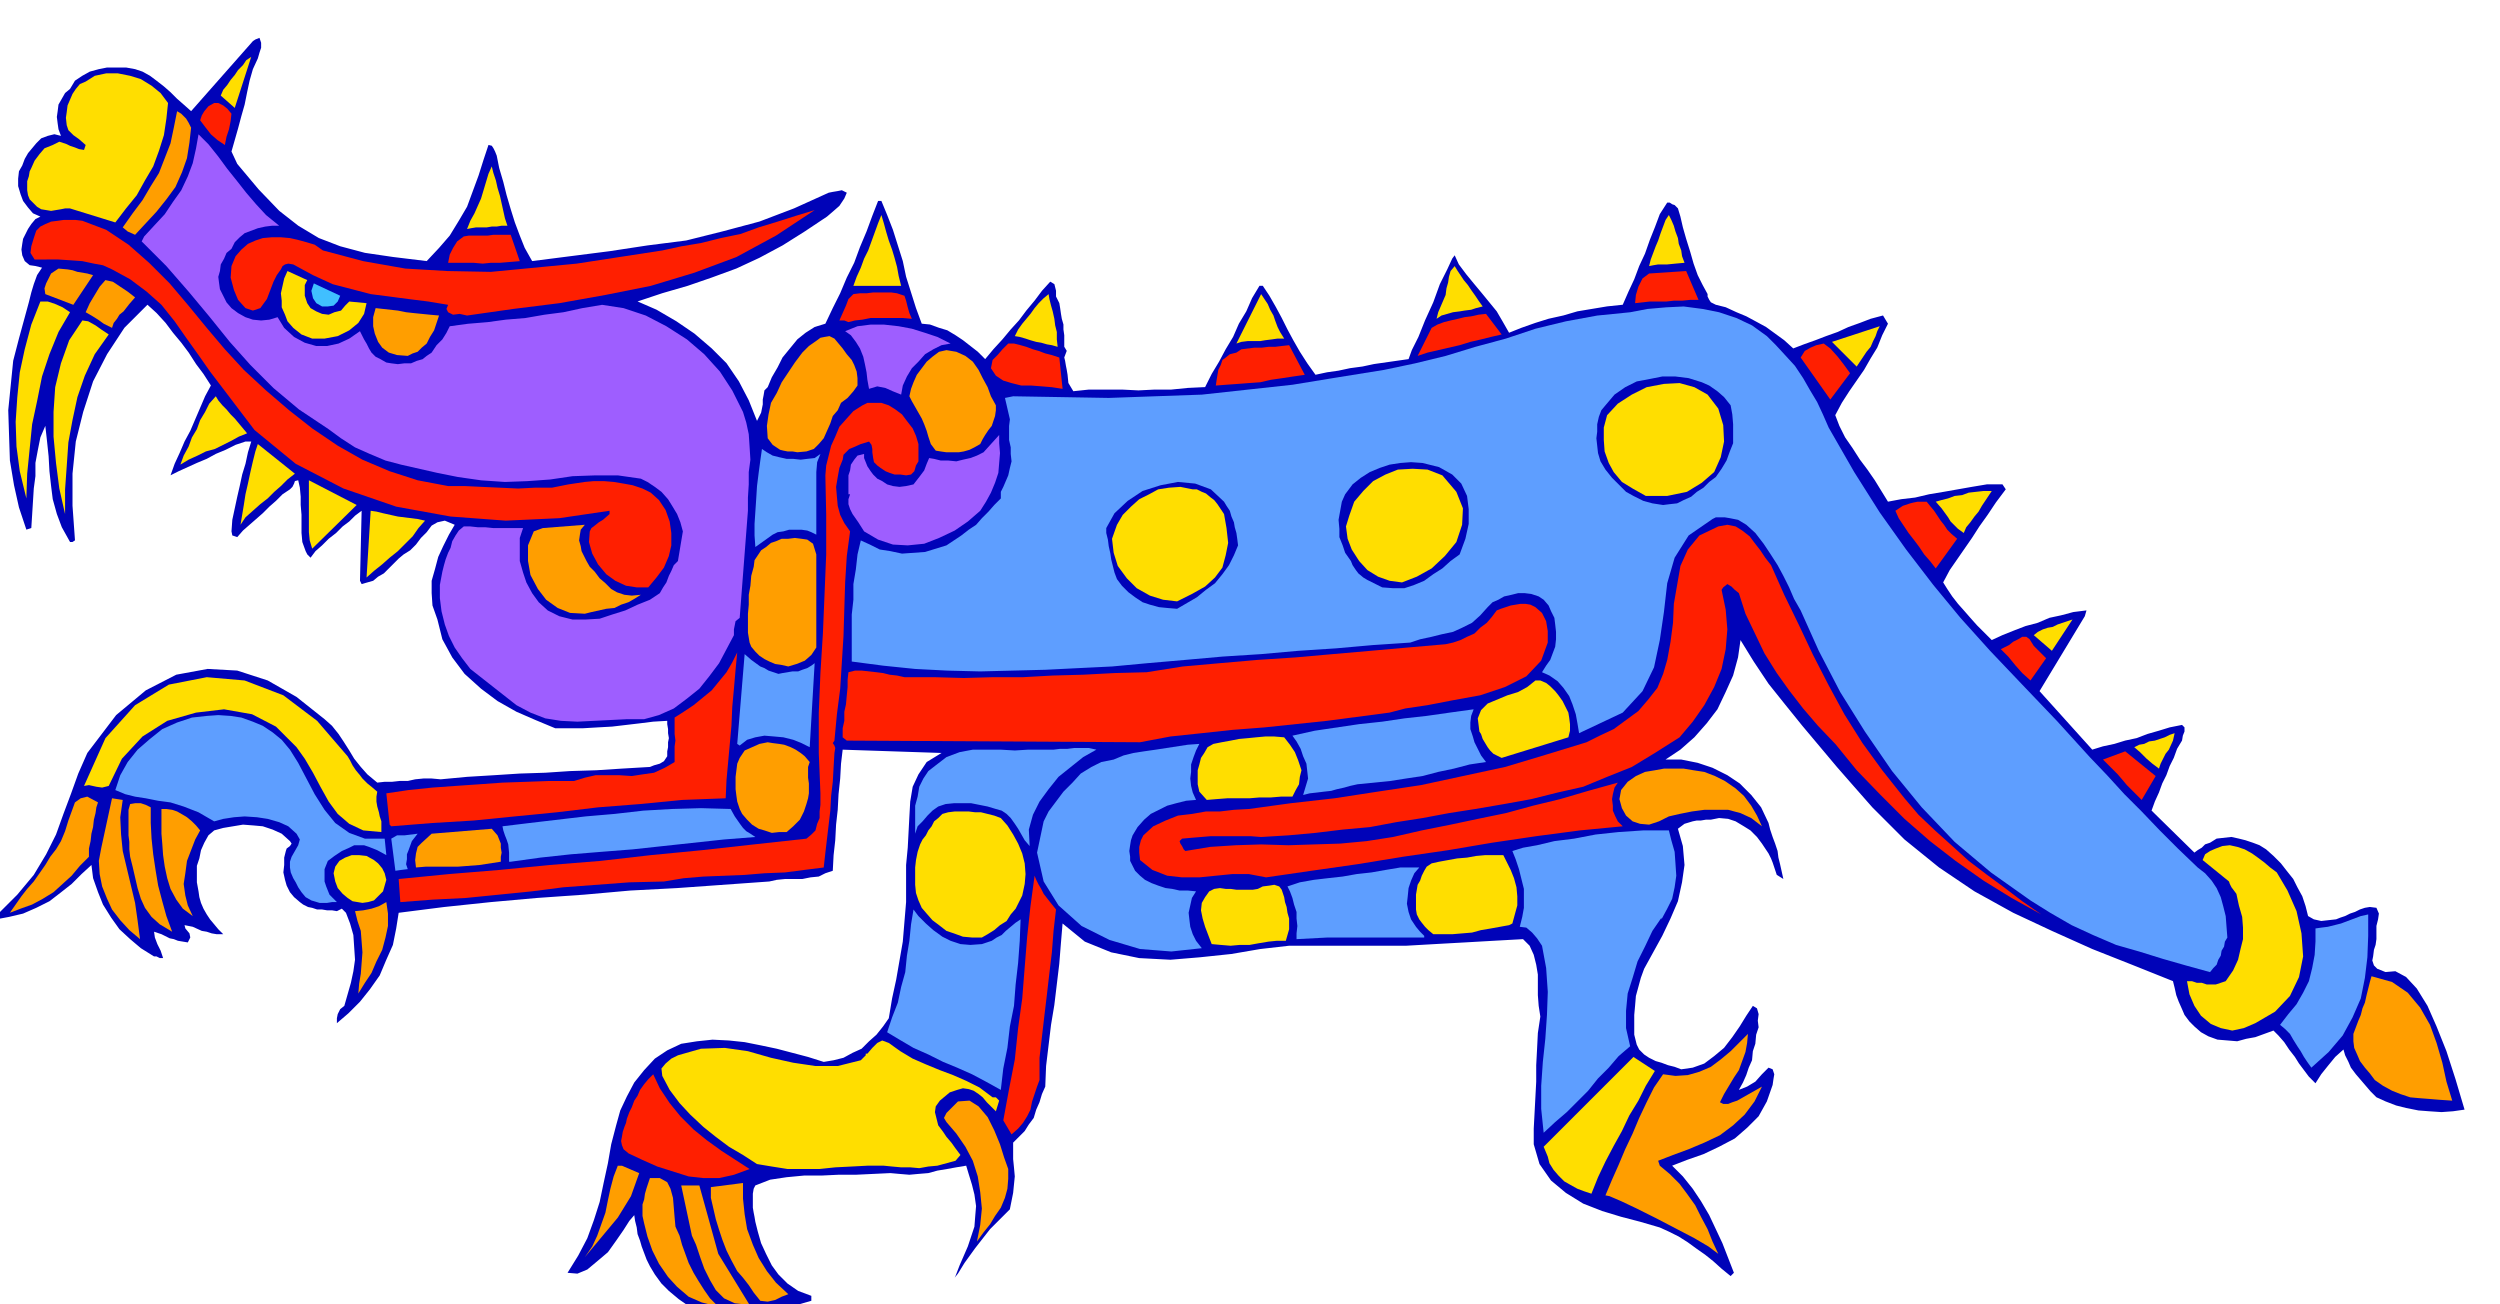 <svg xmlns="http://www.w3.org/2000/svg" fill-rule="evenodd" height="255.842" preserveAspectRatio="none" stroke-linecap="round" viewBox="0 0 3035 1583" width="490.455"><style>.brush1{fill:#0003b8}.pen1{stroke:none}.brush2{fill:#ff9e00}.brush3{fill:#ffde00}.brush4{fill:#ff1f00}.brush5{fill:#5e9eff}.brush6{fill:#9e5eff}</style><path class="pen1 brush1" d="m789 1537-4-8-3-8-3-8-2-7-3-8-1-8-2-8-1-7-6 7-7 11-9 13-10 14-13 11-12 10-12 5-12-1 13-21 11-21 8-22 7-22 5-24 5-23 4-23 6-23 5-18 8-17 9-17 12-15 13-14 15-10 17-8 19-3 19-2 20 1 19 2 20 4 19 4 19 5 19 5 19 6 12-2 12-3 11-6 11-5 9-9 9-8 8-10 7-10 4-24 5-23 4-23 4-23 2-24 2-24v-45l2-21 1-19 1-19 1-18 3-18 7-15 10-15 18-11-120-4-2 17-1 18-2 19-1 19-2 18-1 19-2 18-1 19-9 3-8 4-10 1-10 2h-21l-10 1-9 2-56 4-56 4-57 3-56 5-57 4-56 5-57 6-55 7-3 19-4 20-8 18-8 19-12 17-12 15-14 14-14 12v-6l1-5 3-6 5-4 4-14 4-14 3-14 2-14-1-15-1-15-4-14-5-13-5-5-6 3-6-1h-6l-6-1h-6l-6-2-5-1-6-3-4-3-7-6-5-6-4-8-2-7-2-9 1-9v-9l2-8 1-3 4-3 2-3-2-3-10-9-11-5-12-4-11-1-13-1-12 2-12 2-11 3-7 6-5 9-4 9-2 10-3 9v20l2 11 1 7 2 7 3 7 4 7 4 6 5 6 5 6 6 6h-8l-6-1-6-2-6-1-11-5-10-2 1 4 5 6 1 5-3 6-6-1-6-1-5-2-5-1-10-5-9-3 1 7 3 8 4 8 3 9h-4l-4-2h-3l-16-10-13-11-13-12-10-14-10-16-6-15-6-17-2-16-12 11-12 12-14 11-13 10-16 8-16 7-17 4-16 3v-4l26-26 20-24 15-25 12-24 9-25 9-24 9-25 11-25 35-46 36-30 37-19 38-7 36 2 37 12 35 20 34 27 9 8 8 10 6 9 7 11 6 10 8 10 8 9 12 10 9-1h9l9-1h10l9-2 10-1h10l11 1 32-3 33-2 31-2 31-1 30-2 32-1 31-2 34-2 5-2 7-2 5-3 4-6v-6l1-5v-6l1-5-1-6v-5l-1-6v-4l-17 1-16 2-17 2-17 2-18 1-17 1h-34l-24-10-23-10-23-13-20-15-20-18-15-20-12-22-6-24-6-17-1-15v-15l4-14 4-15 6-13 7-14 7-12-12-5-9 2-7 4-6 8-7 7-6 8-7 7-8 5-6 5-6 6-6 6-6 6-7 4-6 5-7 2-7 2-2-4 2-85-8 6-7 7-8 6-8 8-9 7-8 8-8 7-6 8-4-4-2-4-4-11-1-11v-22l-1-12v-10l-1-11-2-9-4 1-1 3-2 4-3 3-9 6-8 8-8 7-8 8-8 7-8 7-8 7-7 8-6-2-1-5 1-14 3-14 3-14 3-13 3-14 4-13 3-14 4-13h-7l-12 4-12 6-12 5-11 6-12 5-11 5-11 5-10 5 5-14 6-13 6-14 7-13 6-14 6-14 6-14 7-13-9-14-9-12-9-14-9-12-10-12-9-12-11-12-11-10-28 28-21 32-17 33-12 37-9 36-4 39v39l3 42-3 2h-3l-10-18-6-16-5-18-2-16-2-18-1-18-2-19-2-18-6 14-3 15-3 16v16l-2 15-1 16-1 16-1 16-3 1-3 1-9-27-6-27-5-30-1-30-1-31 3-30 3-30 7-27 3-11 3-11 3-11 3-11 3-12 3-10 4-11 6-9-8-2-7-1-6-5-3-7-1-7 1-7 1-6 3-6 3-6 4-6 5-6 6-3-9-4-6-7-6-8-3-8-3-10v-9l1-9 4-7 3-8 4-7 5-6 5-6 6-6 8-3 8-2 8 2-3-8-1-7-1-8 1-7 1-8 4-7 4-7 6-5 6-10 9-6 9-5 11-3 10-2h23l11 2 9 3 9 5 8 6 9 7 8 7 8 8 8 7 9 8 75-85 3-2 5-2 2 6v6l-2 6-2 7-6 13-4 14-3 14-3 15-4 14-4 15-4 14-4 14 7 15 26 31 25 26 23 18 25 15 26 10 30 8 34 5 41 5 15-16 13-15 11-18 10-17 7-19 7-19 6-19 6-18 4 1 2 3 2 4 2 5 3 15 5 17 4 16 5 17 5 16 6 16 6 15 9 16 47-6 47-6 46-7 47-6 44-11 45-12 42-16 42-19 5-1 6-1 5-1 6 3-3 7-6 9-8 7-7 6-27 18-27 17-28 15-28 13-30 11-29 10-31 9-30 10 23 10 24 14 22 15 21 18 18 18 15 22 12 23 10 25 5-10 2-10v-6l1-5 1-6 4-4 5-12 7-12 6-12 9-11 9-11 10-8 11-7 13-4 9-19 9-18 8-19 9-18 7-19 8-19 7-19 7-18h4l7 17 7 18 6 19 6 19 4 19 6 19 6 19 7 19 10 1 11 4 10 3 10 6 9 6 9 7 9 7 9 9 10-12 11-12 10-12 10-11 9-12 10-12 9-12 10-11 5 3 2 8v7l4 8 1 6 1 7 1 6 2 7v6l1 7v14l3 5-3 8 1 4 1 6 1 5 1 6 1 10 6 10 19-2h40l20 1 20-1h20l20-2 21-1 8-16 9-15 8-15 9-15 7-16 9-15 7-16 9-15h4l8 12 8 14 7 13 7 14 7 13 8 14 9 14 10 14 14-3 14-2 14-3 15-2 14-3 14-2 14-2 14-2 4-11 8-16 8-20 10-22 8-22 9-18 6-13 3-4 5 11 9 12 9 11 10 12 9 11 9 11 7 12 8 14 15-6 17-6 16-5 18-4 17-5 18-3 18-3 19-2 7-16 7-15 6-16 7-15 6-17 6-15 6-16 9-14h3l3 2 3 1 4 4 3 10 3 13 4 14 5 16 4 14 5 14 6 12 6 11v3l2 4 2 3 6 3 12 3 13 6 12 5 13 7 11 6 11 8 11 8 11 10 13-5 14-5 13-5 14-5 13-6 14-5 13-5 15-4 3 5 3 5-7 14-6 15-8 13-8 14-9 13-9 13-9 14-8 15 5 13 7 14 9 13 9 14 9 12 9 13 8 13 8 13 16-3 17-2 17-4 18-3 17-3 17-3 18-3h19l4 6-12 16-10 15-10 14-9 14-9 13-9 13-9 13-8 15 5 8 6 9 7 9 8 9 7 8 8 9 9 9 9 9 13-6 15-6 13-5 15-4 14-6 14-3 15-4 16-2-2 7-55 91 64 71 13-4 14-3 13-4 14-3 13-5 14-4 13-4 15-3 3 3v5l-2 5-1 6-6 10-4 11-5 10-4 11-5 10-4 11-5 11-4 11 52 51 4-3 5-3 4-4 6-2 8-5 9-1 9-1 9 2 8 2 9 3 8 3 8 5 9 8 9 9 7 9 8 10 5 10 6 11 4 12 3 12 7 4 9 2 9-1 9-1 5-2 6-2 6-3 6-2 6-3 6-2 6-1 8 1 3 7-1 7-2 8v16l-1 7-2 6-1 8-1 5 2 6 4 4 10 4 12-1 13 7 13 14 13 21 11 25 12 30 11 34 11 37-14 2-14 1-15-1-13-1-15-3-12-3-13-5-11-5-7-7-6-7-6-7-6-7-6-8-3-7-4-8-2-7-10 9-9 11-8 10-7 11-8-8-6-8-6-8-5-8-7-9-6-9-7-8-6-6-11 4-11 4-11 2-11 3-12-1-12-1-11-4-9-5-8-7-6-6-6-8-3-7-4-9-3-8-2-9-2-8-50-20-48-19-49-22-47-22-47-26-43-29-42-34-39-39-22-25-21-24-21-25-21-25-21-26-20-25-18-27-16-26-3 21-6 22-9 20-10 21-13 17-15 17-17 15-18 12h19l20 4 18 6 18 9 15 10 14 14 12 15 9 19 2 8 3 9 3 8 3 9 1 8 2 8 2 9 2 9-8-5-3-9-2-6-2-5-3-6-2-3-6-9-6-8-8-8-8-5-10-6-9-3-11-1-10 2h-6l-6 1h-5l-5 1-10 3-8 6 6 21 2 23-3 21-5 23-9 21-10 21-11 20-11 20-4 11-3 11-3 11-1 12-1 11v24l3 12 3 6 6 6 6 4 8 4 7 2 8 3 8 2 8 3 14-2 14-5 12-9 12-10 10-13 9-13 8-13 8-12 5 3 2 7-1 8 1 8-3 9-1 11-3 9-1 11-4 9-3 9-4 9-5 9 10-4 10-6 8-9 8-8 5 2 2 6-1 6-1 7-7 20-10 18-14 14-15 13-19 10-19 9-20 7-18 7 13 13 12 15 10 15 10 17 8 17 8 17 7 18 7 18-2 2-2 2-11-9-10-9-10-8-10-7-11-8-11-7-12-6-11-5-24-7-23-6-23-7-23-9-21-13-18-15-14-20-7-24v-19l1-19 1-19 1-19v-20l1-19 1-20 3-20-2-13-1-13v-25l-2-12-3-12-5-11-8-8-36 2-35 2-36 2-35 2h-142l-35 4-35 6-38 4-36 3-38-2-34-7-32-13-27-22-2 24-2 25-3 25-3 25-4 24-3 25-3 25-1 25-4 9-3 10-4 9-3 10-6 8-5 8-7 7-7 7v20l1 10 1 11-1 10-1 10-2 10-2 10-24 24-18 23-13 18-8 13-4 5 1-2 5-13 10-23 4-12 4-12 1-13 1-12-2-14-3-12-4-13-3-10-12 2-11 2-12 2-11 3-12 1-11 1-12-1-11-1-21 1-21 1h-21l-21 1h-21l-21 2-20 3-18 7-2 4-1 6v17l1 6 1 5 1 6 3 12 4 14 6 13 7 14 8 11 11 11 13 9 16 6v6l-14 4-13 5-14 5-14 4-15 2-15 2h-14l-14-2-13-4-13-4-12-7-10-7-12-10-9-9-8-11-6-10z"/><path class="pen1 brush2" d="m782 1485-2-9v-14l2-6 1-7 2-7 2-6 2-6h12l9 5 4 8 3 11 1 12 1 12 1 11 5 11 3 11 4 11 4 11 6 12 6 10 7 11 7 10 10 10-20-5-16-7-14-12-11-12-11-16-8-16-6-17-4-16zm58 15-13-61h22l23 83 38 62-18-2-13-6-10-10-7-12-7-14-5-14-5-15-5-11z"/><path class="pen1 brush2" d="m895 1543-7-13-6-12-5-13-4-12-4-13-3-13-3-13v-13l39-5v19l2 19 3 18 7 19 7 16 10 16 11 14 15 14-8 3-8 4-9 2-9-1-8-10-6-9-7-9-7-8zm-145-128h5l7 3 7 3 7 3-5 14-5 14-8 13-8 13-10 12-10 12-10 12-10 12 9-13 6-13 5-14 5-14 3-15 3-14 4-15 5-13zm1199 36 8-19 8-18 8-19 9-19 8-19 9-19 9-18 11-16 15 2 15-1 14-4 14-6 12-9 12-10 11-11 10-10-1 11-2 11-4 11-4 11-6 9-6 10-6 10-5 10 4 2h6l5-2 6-2 30-17-9 18-12 16-14 13-16 12-19 9-19 8-19 7-18 7 2 6 12 10 12 12 9 12 10 14 7 14 8 15 6 15 7 15-12-9-17-10-23-12-23-12-24-12-19-9-14-6-5-1zm-800-89-3-5 3-6 14-14 14-1 11 7 11 13 8 16 7 17 5 16 5 14v12l-1 12-3 11-5 12-7 10-6 10-8 10-8 11 4-20 2-20-2-20-3-19-6-19-9-17-11-16-12-14z"/><path class="pen1 brush3" d="m1879 1404-5-12 109-109 26 17-11 18-9 18-11 18-9 19-10 18-10 19-9 19-8 20-9-3-8-3-9-5-7-4-7-7-6-7-5-8-2-8z"/><path class="pen1 brush4" d="m763 1400-6-5-2-5-1-5 1-5 1-6 2-6 2-5 1-5 3-8 3-6 3-8 4-6 3-7 5-7 5-6 6-6 8 17 12 18 13 16 16 16 16 13 18 13 17 11 17 11-19 7-18 4h-19l-18-2-19-6-19-6-18-8-17-8z"/><path class="pen1 brush3" d="m919 1413-17-11-17-10-16-12-15-12-16-15-13-14-12-16-9-17-1-9 5-6 7-6 8-4 28-8 29-1 28 4 28 8 27 6 27 4h27l28-7 3-3 3-3v-2h2l6-7 6-6 6-3 8 3 14 10 15 9 16 7 17 7 16 6 16 7 16 8 16 12h4l4 4-4 13-6-6-5-5-5-6-5-4-6-4-6-2-7-1-7 2-9 3-6 5-6 5-5 7-1 7 2 8 2 8 6 8 4 6 6 7 5 7 6 8-6 7-11 3-11 3-11 1-11 2-11-1h-11l-11-1-10-1h-20l-19 1-20 1-19 2h-39l-19-3-18-3z"/><path class="pen1 brush4" d="m1218 1360 7-38 7-36 4-38 5-36 3-38 3-37 4-37 5-37 2 5 3 6 3 5 3 6 7 9 8 10-3 26-2 26-3 25-3 26-3 25-3 26-3 26v27l-3 8-3 9-3 9-2 10-4 8-5 8-6 7-8 7-10-17z"/><path class="pen1 brush5" d="m1872 1148-6-9-6-7-7-6-8-1 3-12 2-11v-23l-3-12-3-12-4-12-4-10 13-4 17-3 21-5 24-3 26-5 28-3 30-2h31l3 12 4 14 1 14 1 15-2 14-3 14-6 12-7 13v-2l-11 16-9 19-9 18-6 20-6 19-2 21v21l5 22-14 12-12 14-13 13-12 15-13 13-13 13-14 12-14 13-3-29v-28l2-29 3-28 2-29 1-28-2-29-5-27z"/><path class="pen1 brush2" d="m2883 1311-6-8-6-7-6-8-3-7-4-9-1-8v-9l3-8 3-8 3-7 2-8 3-7 2-9 2-8 2-8 2-7 25 7 19 13 15 18 12 21 8 22 7 24 5 23 7 23-15-1-12-1-13-1-11-1-12-4-10-4-11-6-10-7z"/><path class="pen1 brush5" d="m1077 1253 6-18 7-18 4-19 5-18 2-20 3-18 2-20 3-18 6 8 9 9 9 8 11 8 10 5 12 4 12 1 14-1 6-2 6-2 6-4 6-3 5-5 6-5 6-5 6-4-1 26-2 27-3 26-2 26-5 25-3 26-5 25-3 26-18-10-17-9-18-8-17-7-18-9-18-8-17-10-15-9zm1691-9 10-13 10-12 8-14 7-14 4-16 3-16 1-16v-16l7-1 8-1 8-2 8-2 8-3 8-3 8-3 9-2v26l-1 26-3 25-5 25-10 23-12 22-17 20-21 19-5-7-4-6-4-7-4-6-5-8-4-7-6-6-6-5z"/><path class="pen1 brush3" d="M2655 1191h6l6 2h6l6 2h11l6-2 6-2 9-13 6-13 3-13 3-12v-14l-1-13-4-14-3-14-3-4-3-4-2-4-1-3-32-26 3-7 6-4 7-3 8-3 9-1 9 2 9 3 9 5 7 5 8 6 7 6 8 6 13 22 11 25 6 27 2 28-5 25-11 23-18 19-24 14-14 6-14 3-14-3-12-5-12-10-8-12-6-14-3-16z"/><path class="pen1 brush2" d="m431 1106 10-1 10-2 9-3 9-5 2 14v15l-3 14-4 15-7 14-6 14-8 12-8 13 1-12 2-12 1-13 1-13-1-13-1-13-4-12-3-12z"/><path class="pen1 brush5" d="m2465 1093-48-34-44-37-40-42-36-44-33-48-30-48-26-50-22-49-8-14-6-14-7-14-7-13-9-14-8-12-10-13-11-10-10-6-10-2-6-1h-11l-4 2-29 20-17 27-9 31-4 35-5 34-7 33-14 29-24 26-53 25-2-12-2-11-4-12-4-10-7-10-7-8-10-7-9-4 5-8 5-7 3-8 3-8 1-9v-9l-1-9-1-8-4-8-3-7-6-7-6-4-9-3-8-1h-8l-8 2-9 2-7 4-7 3-6 6-9 10-10 9-12 6-11 5-14 3-12 3-14 3-12 4-45 3-45 4-46 3-45 4-47 3-45 4-46 4-43 4-41 2-40 2-40 1-39 1-40-1-39-2-39-4-38-5v-57l2-18v-19l3-18 2-18 4-17 11 5 12 6 13 2 14 3 14-1 14-1 13-4 13-4 9-6 9-6 9-7 9-6 7-8 8-8 7-8 8-8v-8l3-6 3-7 3-7 2-9 2-8-1-9v-8l-2-9v-17l1-8-6-26 10-2 58 1 58 1 56-2 57-2 55-6 55-6 55-9 56-9 38-8 37-9 36-11 37-10 36-12 37-9 38-7 40-4 21-4 23-2 21-1 23 3 20 4 21 7 19 9 18 13 11 11 12 13 11 12 10 15 8 14 9 15 7 15 7 16 31 54 31 49 32 45 33 43 33 40 36 40 39 41 42 44 20 22 20 22 21 22 21 23 21 21 22 23 22 22 24 23 9 7 8 9 6 9 5 11 3 11 3 12 1 13 1 13-3 5-1 6-3 5-1 6-3 5-2 6-4 4-4 5-29-8-28-8-29-9-28-8-28-12-26-12-26-15-24-15zm-1198-96 6-12 9-12 9-12 11-11 10-11 13-8 12-6 15-3 12-5 12-3 13-2 14-2 13-2 13-2 13-2 14-1-4 8-3 8-3 9v9l-1 8 1 9 2 8 4 9-12 1-12 3-11 3-10 5-10 5-8 7-8 9-6 10-2 6-1 6-1 7 1 7v5l3 6 3 6 6 6 6 5 8 4 8 3 9 3 8 1 9 2h10l10 1-5 8-2 9-2 9 1 9 1 8 3 9 4 8 7 9-37 4-38-3-37-11-34-17-28-25-18-29-8-35 8-38z"/><path class="pen1 brush3" d="m1463 1125-3-10-2-10 1-9 4-7 5-7 6-3 7-1 7 1h6l7 1h20l6-1 6-3 8-1 6-1 6 2 3 4 3 9 1 6 2 6 1 7 2 7v13l-2 7-2 7h-11l-10 1-12 2-11 2h-12l-11 1-12-1-11-1-8-21z"/><path class="pen1 brush5" d="M1574 1142v-9l1-9-1-9v-8l-3-9-2-8-3-8-3-6 15-5 17-3 17-2 18-2 17-3 18-2 17-3 18-3h23l-6 7-4 9-3 9-1 10-1 9 2 10 3 9 6 9 5 6 5 5v2h-117l-19 1-19 1v2z"/><path class="pen1 brush2" d="m123 1029 13-60 13 2-3 21 1 21 2 20 5 21 5 21 5 21 3 21 3 23-13-11-11-12-10-13-6-13-6-15-3-15-1-16 3-16z"/><path class="pen1 brush3" d="m1119 1102-4-9-3-9-1-10v-21l1-9 2-10 3-9 3-6 4-5 3-6 4-5 3-6 5-4 5-5 7-2 8-1h17l8 1h7l8 2 8 2 8 3 8 9 7 11 6 11 5 12 3 12 1 13-1 12-3 14-4 8-4 8-6 7-5 8-8 5-7 6-8 5-7 4h-12l-11-1-11-4-9-3-9-7-8-6-7-8-6-7zm600-9v-7l1-6 1-6 3-5 2-6 3-6 3-5 6-4 9-2 11-2 11-2 12-1 11-2 11-1h22l4 8 5 10 4 10 3 11 1 11v11l-3 11-3 11-4 2-11 2-11 2-12 2-11 3-12 1-12 1h-23l-6-5-4-4-4-5-3-4-3-6-1-6v-11z"/><path class="pen1 brush2" d="m158 1040-1-9v-9l-1-8v-31l2-7 6-1h7l6 2 6 3v19l1 19 2 19 3 20 3 18 5 19 5 18 7 19-15-9-10-9-8-11-5-11-4-13-3-13-3-13-3-12zm38-28v-30h6l7 1 6 2 7 4 5 3 6 5 5 5 5 6-6 11-5 13-5 13-2 15-2 13 2 14 3 12 6 13-12-9-8-11-7-13-4-13-3-14-2-14-1-14-1-12z"/><path class="pen1 brush4" d="m2228 903-21-22-18-21-17-22-15-21-15-24-11-23-12-25-8-25-5-4-4-4-5-3-5 4-2 3 5 24 2 24-2 24-5 24-9 22-12 22-14 20-16 19-30 19-28 17-30 12-29 12-31 7-32 8-33 6-35 6-32 5-32 6-32 5-32 6-33 3-33 4-33 3-33 2-13-1h-48l-12 1-12 1-11 1-3 3 1 3 2 3 2 4 2 2 30-5 31-2 31-1 33 1 31-1 32-1 32-3 32-5 35-8 35-7 33-7 34-7 33-9 33-8 34-10 36-10-4 6-2 8-1 6 1 8v6l3 7 3 6 6 6-52 5-53 7-54 8-53 9-55 8-55 9-56 8-55 8-21-4h-20l-20 2-20 2h-21l-18-2-18-7-15-12-1-9v-7l2-8 3-6 12-11 15-7 15-6 17-2 17-3h17l17-2 18-1 51-7 53-6 52-8 53-8 51-11 51-11 50-15 49-15 16-8 17-8 15-11 15-11 12-14 11-14 7-17 5-17 4-22 3-23 1-23 4-23 4-23 9-20 14-17 23-11 11-2 10 2 8 5 9 7 6 8 7 9 6 9 7 9 16 36 18 37 17 36 19 37 19 35 22 35 24 33 27 34 17 20 20 19 20 18 21 19 21 16 23 17 21 16 23 16-36-20-34-21-34-24-31-24-31-27-29-29-29-30-26-32z"/><path class="pen1 brush2" d="m68 1031 6-10 5-12 4-13 4-11 4-11 7-5 8-2 13 7-2 6-1 7-2 8-1 9-2 8-1 9-2 9v10l-11 11-10 12-11 10-11 10-13 8-13 7-14 5-13 5 7-10 7-10 7-9 8-9 7-10 7-10 6-10 7-9z"/><path class="pen1 brush4" d="m484 1067 61-6 61-5 61-6 62-5 61-7 62-6 63-7 64-7 6-5 5-5 2-8 3-7v-8l1-8v-14l-2-49v-49l2-48 3-48 2-48 2-48v-48l-1-48 1-12 3-12 3-12 5-11 5-12 8-9 9-10 11-7 6-3h17l9 3 8 5 8 6 6 8 7 9 4 9 3 10v21l-3 5-2 7-4 4-6 1-7-1h-7l-6-2-5-2-6-4-4-3-4-4-1-5-1-7v-4l-1-5-3-4-10 3-9 4-5 2-3 3-4 4-1 6-4 10-2 11-2 12 1 12 1 11 3 11 5 10 7 10-4 30-2 32-1 32-1 33-2 32-2 32-4 31-3 32-2 3 2 3 1 3-1 6-1 17-1 18-2 17-1 18-2 17-2 17-2 17-2 18-24 3-23 3-25 1-24 2-25 1-25 1-24 2-24 4-42 1-40 3-40 3-39 5-40 4-40 4-40 2-39 3-2-28z"/><path class="pen1 brush5" d="m371 1089-5-6-4-6-3-6-3-5-3-7-1-6v-7l2-6 4-7 4-7 2-7-4-7-10-9-11-5-14-4-13-2-15-1-13 1-13 2-11 3-19-11-18-7-16-5-15-2-15-3-13-2-12-3-12-5 6-18 9-16 12-15 15-13 15-12 18-8 18-6 18-2 14-1 15 1 13 2 14 5 12 5 12 8 11 9 10 12 10 16 10 19 10 19 12 19 13 16 17 12 19 7h24l2 20-11-6-10-4-6-2h-12l-6 3-9 4-9 6-8 6-4 10v15l2 6 4 10 9 9h-6l-6 1h-9l-10-3-7-4z"/><path class="pen1 brush3" d="m407 1070-2-10 2-8 5-7 7-4 8-3h9l9 1 9 5 5 4 5 6 3 6 2 8-2 7-2 7-5 5-6 6-7 2-7 1-6-1-6-1-6-4-6-5-6-7-3-8z"/><path class="pen1 brush5" d="m475 1018 7-4h9l8-1 8-1-7 9-4 11-2 5v6l-1 6 2 6-8 1-7 1-5-39z"/><path class="pen1 brush2" d="m505 1053-1-9 1-8 2-8 5-5 12-11 73-6 7 8 4 10v5l1 6-1 5v6l-13 2-13 2-13 1-13 1h-39l-12 1z"/><path class="pen1 brush5" d="m610 1003 33-4 34-4 34-4 35-3 35-4 35-2 35-1 36 1 5 9 7 10 3 4 4 4 5 3 6 4-38 3-37 4-37 4-37 4-38 3-37 3-37 4-36 5h-2v-11l-1-10-2-6-2-5-2-6-1-5zm599-21-10-3-10-2-10-2h-21l-10 1-9 3-7 5-6 6-6 7-6 6-3 9v-34l3-11 2-12 5-10 6-9 9-7 13-10 16-6 16-3h34l17 1 16-1h31l8-1h9l8-1h18l9 2-16 9-15 12-15 12-12 15-11 15-8 16-5 18 1 20-6-7-4-7-4-7-4-6-5-7-5-5-6-4-7-2z"/><path class="pen1 brush2" d="m898 982-3-9-1-7-1-8v-15l1-8 1-8 3-7 6-9 9-4 9-4 10-2 6 1 8 1 6 1 8 3 6 3 6 4 5 4 6 7-2 6v13l1 7v12l-1 6-2 7-3 9-5 10-8 8-8 7h-9l-9 1-9-3-7-2-8-5-6-6-6-7-3-6z"/><path class="pen1 brush3" d="m360 907-25-25-29-15-34-6-34 4-35 10-30 19-25 27-16 33-8 2-7-1-9-2-6 1 26-58 36-40 41-25 46-9 46 4 47 18 41 31 37 43 3 5 3 6 4 6 5 6 3 4 6 6 5 4 7 6-1 6v6l1 6 2 7 1 5 2 6v13l-22-2-17-8-14-12-11-15-10-18-9-17-10-17-10-14z"/><path class="pen1 brush2" d="m2026 991-12 6-12 4-11-1-9-3-8-7-5-9-3-11 2-11 8-10 10-7 11-5 12-2 11-2h24l12 2 13 2 13 5 12 6 13 9 10 9 9 12 7 12 6 13-13-10-13-6-15-4h-29l-15 2-15 3-13 3z"/><path class="pen1 brush4" d="m473 1001-4-38 27-4 29-3 28-2 29-2 28-2 29-1 28-1h30l13-4 13-3h29l15 1 13-2 14-2 13-6 12-7v-19l1-7-1-8v-20l11-7 12-8 11-9 11-9 9-11 9-11 7-12 6-12-2 21-2 23-2 22-1 23-2 22-2 22-2 22-1 22-53 2-51 5-51 4-50 6-51 5-50 5-50 3-50 4-2-2zm2080-79 27-10 37 30-17 29-6-6-6-6-6-6-5-6-6-7-6-6-6-6-6-6z"/><path class="pen1 brush3" d="m1456 961-2-9v-17l2-7 2-8 4-6 4-7 7-4 10-2 11-2 10-2 11-1 10-1 11-1h11l12 1 7 9 6 9 2 5 2 5 2 6 2 6-2 8-1 9-4 7-4 8h-14l-12 1h-14l-12 1h-27l-13 1-12 1-9-10z"/><path class="pen1 brush5" d="m1582 965 3-10 3-10-1-9-1-9-4-9-3-9-5-9-5-7 27-6 27-4 27-4 28-3 27-4 27-3 28-4 29-4-3 8-1 8v8l3 9 2 7 4 8 4 8 6 8-20 3-19 5-19 4-19 5-20 3-19 3-20 2-20 2-9 2-7 2-9 2-7 2-9 1-8 1-9 1-8 2z"/><path class="pen1 brush3" d="m2591 907 6-3 6-1 6-3 7-1 6-2 6-2 6-3 6-2-2 9-5 11-4 5-3 6-3 6-2 6-8-6-7-6-8-8-7-6zm-795-19-2-16 4-10 8-8 12-5 12-5 13-4 11-6 10-8h6l7 3 5 4 6 6 4 5 5 7 3 6 4 8 1 6 1 8v8l-2 8-81 25-6-3-4-2-4-4-3-4-3-5-3-5-2-6-2-3z"/><path class="pen1 brush5" d="m898 905-3-2 9-109 8 7 11 8 5 2 5 3 6 2 6 2 5-1 6-1 6-1h7l5-2 6-2 5-3 4-3-6 102-10-5-10-4-12-3-11-1-12-1-11 2-10 3-9 7z"/><path class="pen1 brush4" d="M1023 895v-11l2-9v-11l2-9 1-11 1-10v-9l1-9 8-2h8l9 1 9 1 8 1 8 2 9 1 9 2h36l36 1 36-1h36l36-2 37-1 38-2 39-1 44-7 45-4 46-4 46-3 45-4 46-4 45-4 46-4 9-2 9-3 8-4 9-4 7-7 8-6 6-7 6-8 5-2 6-2 6-2 6-1 6-1h6l6 1 6 3 8 7 5 10 1 6 1 6v14l-8 22-18 19-26 13-30 10-33 6-31 6-27 4-19 5-38 5-38 5-38 4-38 4-39 3-37 4-38 4-37 7-356-2-5-4z"/><path class="pen1 brush6" d="m571 812-10-13-9-13-7-14-5-14-4-16-2-16v-16l3-16 2-8 2-7 3-8 3-6 2-8 4-7 4-6 6-5h8l9 1h9l10 1h36l-4 12v28l4 14 4 12 7 13 8 11 11 10 14 7 16 4h16l17-1 15-5 16-5 15-7 15-6 6-4 6-4 4-7 4-6 3-8 3-6 3-7 5-5 6-36-3-11-4-10-6-10-5-8-8-9-8-6-9-6-8-4-28-4h-27l-28 1-27 4-28 2-27 1-29-2-28-4-25-5-22-5-22-5-19-5-19-8-18-8-17-11-15-11-36-24-31-26-28-28-25-28-25-31-25-30-27-31-30-30 3-6 12-13 13-14 10-15 10-14 8-17 6-16 4-18 3-17 12 12 12 15 11 15 12 15 11 14 12 14 12 13 16 13h-9l-8 1-9 2-8 3-8 3-6 5-6 6-4 8-6 5-3 7-4 7-1 8-2 7 1 8 1 7 4 8 4 8 6 7 8 6 9 5 9 3 10 1 10-1 10-3 8 13 12 11 13 7 14 4h13l14-3 13-6 13-9 2 4 3 6 3 5 3 6 3 5 5 5 6 3 7 4 6 1 8 1 8-1h8l7-3 7-2 5-4 6-4 6-9 7-7 5-8 4-8 22-3 24-2 22-3 24-2 23-4 23-3 23-5 24-4 26 4 27 9 25 13 25 16 21 18 19 21 15 23 13 26 4 13 3 14 1 15 1 16-2 15v15l-1 16v16l-10 130-5 4-1 5-1 5v7l-9 17-9 17-12 16-12 15-15 12-16 12-18 8-18 5h-21l-20 1-20 1-20 1-20-1-19-3-18-7-17-9-56-44z"/><path class="pen1 brush4" d="m2429 788 4-2 6-3 5-4 6-3 5-3h5l4 3 5 8 7 7 8 8-19 27-10-9-8-9-9-11-9-9z"/><path class="pen1 brush2" d="m910 780-2-12v-23l1-11v-12l2-11 1-12 3-11 1-8 4-6 4-6 6-4 6-5 6-2 7-3h8l8-1 8 1 7 1 7 5 4 13v113l-6 9-8 7-10 4-10 3-9-2-7-1-7-3-6-3-6-4-5-5-5-6-2-5z"/><path class="pen1 brush3" d="m2469 771 5-4 6-3 6-2 6-1 6-3 6-2 6-2 6-2-25 38-22-19z"/><path class="pen1 brush2" d="m648 645 11-4 51-4-5 6-1 6-1 7 2 7 1 6 3 6 3 6 4 7 6 6 6 8 7 6 7 7 7 4 9 3 9 1 11-1-8 5-7 4-9 3-8 4-10 1-9 2-9 2-8 2-18-1-15-6-14-10-10-13-9-17-3-17v-19l7-17z"/><path class="pen1 brush1" d="m1356 703-3-8-2-8-2-8-1-7-2-9-1-8-2-8v-6l10-18 16-15 18-12 22-7 21-4 21 2 19 7 16 15 3 5 4 6 2 7 3 7 1 6 2 7 1 7 1 8-5 12-6 12-8 11-9 11-11 8-11 9-12 7-12 7-12-1-10-1-11-3-9-3-9-6-8-6-8-8-6-8z"/><path class="pen1 brush3" d="m1356 637 7-12 10-10 10-9 12-6 11-6 13-2 14-1 15 3h5l6 3 5 2 6 5 4 3 4 5 4 6 4 6 3 17 2 18-3 15-4 15-9 12-12 11-16 9-18 9-17-2-16-5-16-9-12-12-11-15-5-16-2-17 6-17z"/><path class="pen1 brush1" d="m1640 681-7-10-3-9-4-10v-10l-1-11 2-11 2-11 4-9 9-12 10-8 11-7 12-5 12-4 13-2 13-1 14 1 20 5 16 9 11 11 7 15 2 16v18l-4 18-7 19-11 8-10 9-11 7-11 8-12 5-12 4h-14l-13-1-6-3-6-3-6-3-5-3-6-5-3-4-4-6-2-5z"/><path class="pen1 brush4" d="m716 645 2-4 4-3 5-4 5-3 8-7v-4l-61 9-65 3-67-5-66-12-64-22-58-30-50-41-38-50-16-21-14-20-15-21-14-20-16-20-18-16-20-15-22-12-11-5-11-2-14-3-14-1-15-1H42l-5-8 1-8 3-10 3-9 5-5 6-3 7-3 8-1 7-1h15l8 1 29 11 27 18 25 22 25 25 22 26 23 28 22 26 23 25 27 25 28 24 28 22 31 21 30 17 33 14 34 11 37 7h20l21 1 22 1 22 1 20-1h21l20-4 20-3 11-1h12l12 1 12 2 11 2 12 4 10 5 10 9 8 12 5 14 2 14v15l-3 13-6 14-9 12-10 12h-14l-13-2-13-6-11-8-10-12-7-13-4-14 1-13z"/><path class="pen1 brush3" d="m1638 626 6-17 11-13 12-12 15-8 15-6 18-1 18 1 18 7 17 20 8 20-1 20-7 21-14 17-16 15-18 10-18 7-15-2-14-5-13-8-10-11-9-14-5-13-2-15 4-13zm-1188-6 7 1 8 2 9 2 9 2 8 1 8 1 8 1 9 2-8 9-7 10-9 9-9 9-10 8-9 8-10 8-9 8 5-81z"/><path class="pen1 brush4" d="m2301 620 9-6 9-3 4-1 5-1h11l4 5 5 6 4 6 4 6 4 5 4 6 5 5 7 6-26 36-7-9-7-8-6-9-6-8-7-9-6-9-6-9-4-9z"/><path class="pen1 brush3" d="m375 583 58 30-54 53-3-10-1-10v-63z"/><path class="pen1 brush6" d="m1049 645-7-11-7-10-3-6-2-6v-6l2-6h-2v-23l2-6 1-7 4-6 4-5 8-2v5l2 5 2 5 4 6 3 4 5 5 6 3 6 4 7 2 8 1 8-1 9-2 7-9 6-8 3-8 3-7 6 1 8 2h9l10 1 8-2 9-2 8-3 8-4 19-21v10l1 12-1 12-1 12-4 12-5 12-6 11-7 11-15 13-16 11-19 9-18 7-20 2-18-1-18-6-17-10z"/><path class="pen1 brush5" d="m925 545 6 4 7 4 8 2 9 2h8l9 1 8-1 9-1 7-5-4 10-1 12v76l-6-3-5-2-7-1h-15l-7 2-7 1-6 3-21 15-1-14v-14l1-15 1-15 1-16 2-16 2-15 2-14z"/><path class="pen1 brush3" d="m2350 609 7-2 8-2 8-3 9-1 8-3 9-1 9-1h10l-4 6-4 6-4 6-4 7-5 6-5 7-5 6-3 7-7-5-4-4-5-5-3-5-8-11-7-8zM313 539l45 36-9 7-8 8-8 7-8 8-9 7-9 8-9 8-6 9 2-12 2-12 2-13 3-13 3-14 3-13 3-12 3-9zM100 389l7 1 9 5 7 5 9 6-17 24-12 26-9 26-6 28-5 27-2 29-2 28v30l-7-31-4-31-3-32v-30l2-30 7-29 10-28 16-24z"/><path class="pen1 brush1" d="m1943 560-3-10-1-9-1-9 1-8v-9l2-9 3-8 5-6 11-13 13-9 14-7 16-3 15-3h16l16 2 16 5 9 4 10 7 8 7 8 10 2 11 1 12v23l-4 10-4 11-6 10-7 10-8 6-7 7-8 5-7 6-9 4-8 4-9 1-8 1-13-2-11-3-12-6-9-5-9-9-8-8-8-10-6-10z"/><path class="pen1 brush3" d="M49 366h9l9 3 9 4 9 6-14 24-11 27-9 27-6 30-6 28-3 30-3 30-1 30-8-33-4-30-1-30 2-30 3-30 6-28 8-30 11-28zm1902 138 13-14 17-11 18-9 21-4 19-1 18 5 16 9 13 17 6 20 1 20-4 19-8 18-15 13-18 11-24 5h-26l-16-9-13-8-10-12-6-11-5-14-1-14v-15l4-15zM219 564l4-11 6-11 4-11 6-10 4-11 6-10 5-10 8-9 3 5 5 6 5 5 5 6 5 5 5 6 5 6 5 6-10 4-9 5-10 5-10 5-11 3-10 5-11 5-10 6z"/><path class="pen1 brush2" d="m1130 539-3-9-2-7-3-8-3-7-4-7-4-7-4-7-3-6 2-9 3-8 4-9 6-8 6-8 7-6 8-6 9-2 12 2 11 5 9 7 7 10 5 10 6 11 4 11 6 11v6l-1 7-2 6-2 6-4 5-4 6-3 5-3 6-7 4-6 3-7 2-6 1h-15l-7-1-6-1-6-8zm-198-7-1-15 2-14 3-14 7-12 6-13 8-12 8-12 9-12 8-8 10-7 4-3 5-1 6-1 6 3 5 6 5 6 5 7 6 7 3 6 3 8 1 8v9l-5 7-7 8-8 6-4 9-6 7-3 9-4 9-4 9-6 7-6 6-9 3-11 1-6-1h-6l-5-1-4-1-9-6-6-8z"/><path class="pen1 brush4" d="m2186 434 5-8 7-4 7-3 9-2 8 6 9 10 7 9 8 11-24 32-36-51z"/><path class="pen1 brush6" d="m1055 472-2-11-1-9-2-10-2-9-4-10-5-8-6-8-7-5 15-6 16-2h16l18 2 16 3 16 5 15 5 16 8-11 2-10 5-10 6-8 9-8 8-6 10-5 11-2 11-10-4-9-4-10-2-10 3z"/><path class="pen1 brush4" d="m1203 447 2-10 6-6 6-7 7-7h7l8 2 7 2 8 3 7 2 8 3 8 2 9 3 4 38-13-2-12-1-13-1h-12l-12-3-10-3-9-6-6-9zm298-19 6-4 8-1 8-1h9l8-1h8l8-1 9-1 19 36-14 2-13 2-14 2-13 3-14 1-13 1-14 1-13 1 1-7 1-6 1-6 3-6 2-6 4-3 5-4 8-2z"/><path class="pen1 brush3" d="m2282 396-3 6-2 6-3 6-3 7-5 6-4 6-4 6-4 6-30-30 58-19z"/><path class="pen1 brush4" d="m1738 398 7-4 8-3 8-2 9-2 8-2 8-1 9-2 9-1 19 25-13 3-12 3-13 3-13 4-13 3-13 3-13 3-12 4 17-34z"/><path class="pen1 brush2" d="m456 374 9 1 9 1 9 1 10 2 9 1 10 1 10 1 11 1-3 9-3 9-5 8-4 8-6 5-5 5-6 2-6 3-13-1-10-3-8-6-5-7-4-10-2-9v-11l3-11z"/><path class="pen1 brush3" d="m1232 408 4-8 5-7 5-6 5-6 5-7 5-6 6-6 6-5 1 6 2 8 2 7 2 9 1 8 2 8v9l1 9-7-2-6-1-7-2-6-1-7-2-6-2-7-2-6-1zm299-51 4 6 4 6 3 7 4 7 2 6 3 8 3 6 5 8h-8l-7 1-8 1-6 1h-15l-8 1-6 2 30-60zM356 398l-7-8-3-8-4-9v-8l-1-9 2-9 2-9 4-9 24 11-3 6v13l3 9 4 6 7 4 7 3 8 1 7-3 8-2 5-6 5-5 21 2-3 13-7 11-11 9-14 7-16 3h-15l-13-5-10-8z"/><path class="pen1 brush2" d="m104 379 5-11 6-10 6-10 7-8 9 2 9 6 9 6 9 7-7 8-7 9-5 4-3 5-4 5-2 6-10-5-7-5-8-5-7-4z"/><path class="pen1 brush4" d="m1019 389 4-9 4-9 3-8 6-6 8-1h8l8-1h22l7 1 9 3 2 6 2 8 2 7 3 7-11-1h-39l-10 2-9 1-8 2-5-2h-6z"/><path class="pen1 brush3" d="m1761 329 5-6 3 5 4 6 4 6 5 6 4 6 5 7 4 6 5 7-8 2-6 2-8 1-6 1-8 1-7 2-7 2-6 4 2-8 3-7 3-7 3-7 1-8 2-7 1-7 2-7z"/><path class="pen1 brush4" d="m356 321-6-1-4 1-3 2-2 4-5 7-4 8-8 21-8 11-9 3-9-3-9-10-5-12-4-15 1-14 5-12 7-8 8-7 9-4 9-3 11-1h11l11 1 9 2 11 3 10 3 10 7 49 13 51 9 51 3 53 1 52-5 52-5 52-8 52-8 23-5 24-4 24-6 24-5 22-8 23-7 22-7 23-7-47 31-48 26-51 19-53 16-55 11-56 10-56 7-56 8-9-2-8 1-4-2-2-1-2-4 2-5-24-4-24-3-23-3-23-3-23-6-23-6-24-11-24-13z"/><path class="pen1" style="fill:#40bfff" d="m381 344 32 15-3 7-5 5-7 1h-7l-7-4-4-6-2-9 3-9z"/><path class="pen1 brush2" d="m55 357-1-7 2-6 3-6 3-6 9-6 11 1 6 1 6 2 6 1 6 1 7 2-24 36-34-13z"/><path class="pen1 brush4" d="m1985 368 1-10 3-10 5-10 8-6 45-3 15 35h-10l-10 1h-10l-9 1h-20l-9 1-9 1z"/><path class="pen1 brush3" d="m1036 347 4-11 5-11 4-11 5-10 4-11 4-11 4-11 4-10 3 10 3 11 3 10 4 11 3 10 3 11 2 11 3 12h-58zm966-24 2-8 3-8 3-8 3-7 3-9 3-8 3-8 4-6 3 6 3 7 2 7 3 8 1 7 3 8 1 7 3 8-11 1-10 1h-11l-6 1-5 1z"/><path class="pen1 brush4" d="m544 319 2-10 4-8 5-8 8-6 6-1h23l7-1h21l11 32-12 1-12 1h-11l-10 1-11-1h-31z"/><path class="pen1 brush2" d="m149 276 12-17 12-16 10-17 10-16 7-18 7-18 4-19 4-20 5 3 6 6 3 5 3 6-2 18-3 19-6 17-8 18-11 15-12 15-13 14-13 14-9-4-6-5z"/><path class="pen1 brush3" d="m567 278 4-10 5-9 4-9 4-9 3-10 3-10 3-10 4-9 2 8 3 9 2 9 3 10 2 9 2 9 2 9 3 9h-7l-6 1h-6l-6 1h-13l-6 1-5 1zM85 253h-6l-5 1-6 1-6 1-6-1-6-1-5-3-3-3-6-6-2-5-1-6v-11l2-6 1-6 2-4 4-9 6-8 6-7 10-4 8-4 9 3 4 2 6 2 5 2 6 1 1-3 1-3-8-7-7-5-6-6-2-6-1-9 1-7 1-8 3-7 3-7 4-6 5-6 7-3 11-7 14-3h14l15 3 13 4 13 8 11 9 9 12-2 19-3 20-6 19-7 19-10 17-10 18-13 16-13 17-55-17z"/><path class="pen1 brush4" d="m243 146 2-6 3-5 5-6 7-4h5l6 3 5 4 5 6-1 9-2 10-3 9-2 10-9-6-8-7-7-9-6-8z"/><path class="pen1 brush3" d="m268 116 3-7 5-6 4-6 5-6 4-6 6-6 4-6 6-4-20 62-17-15z"/></svg>
